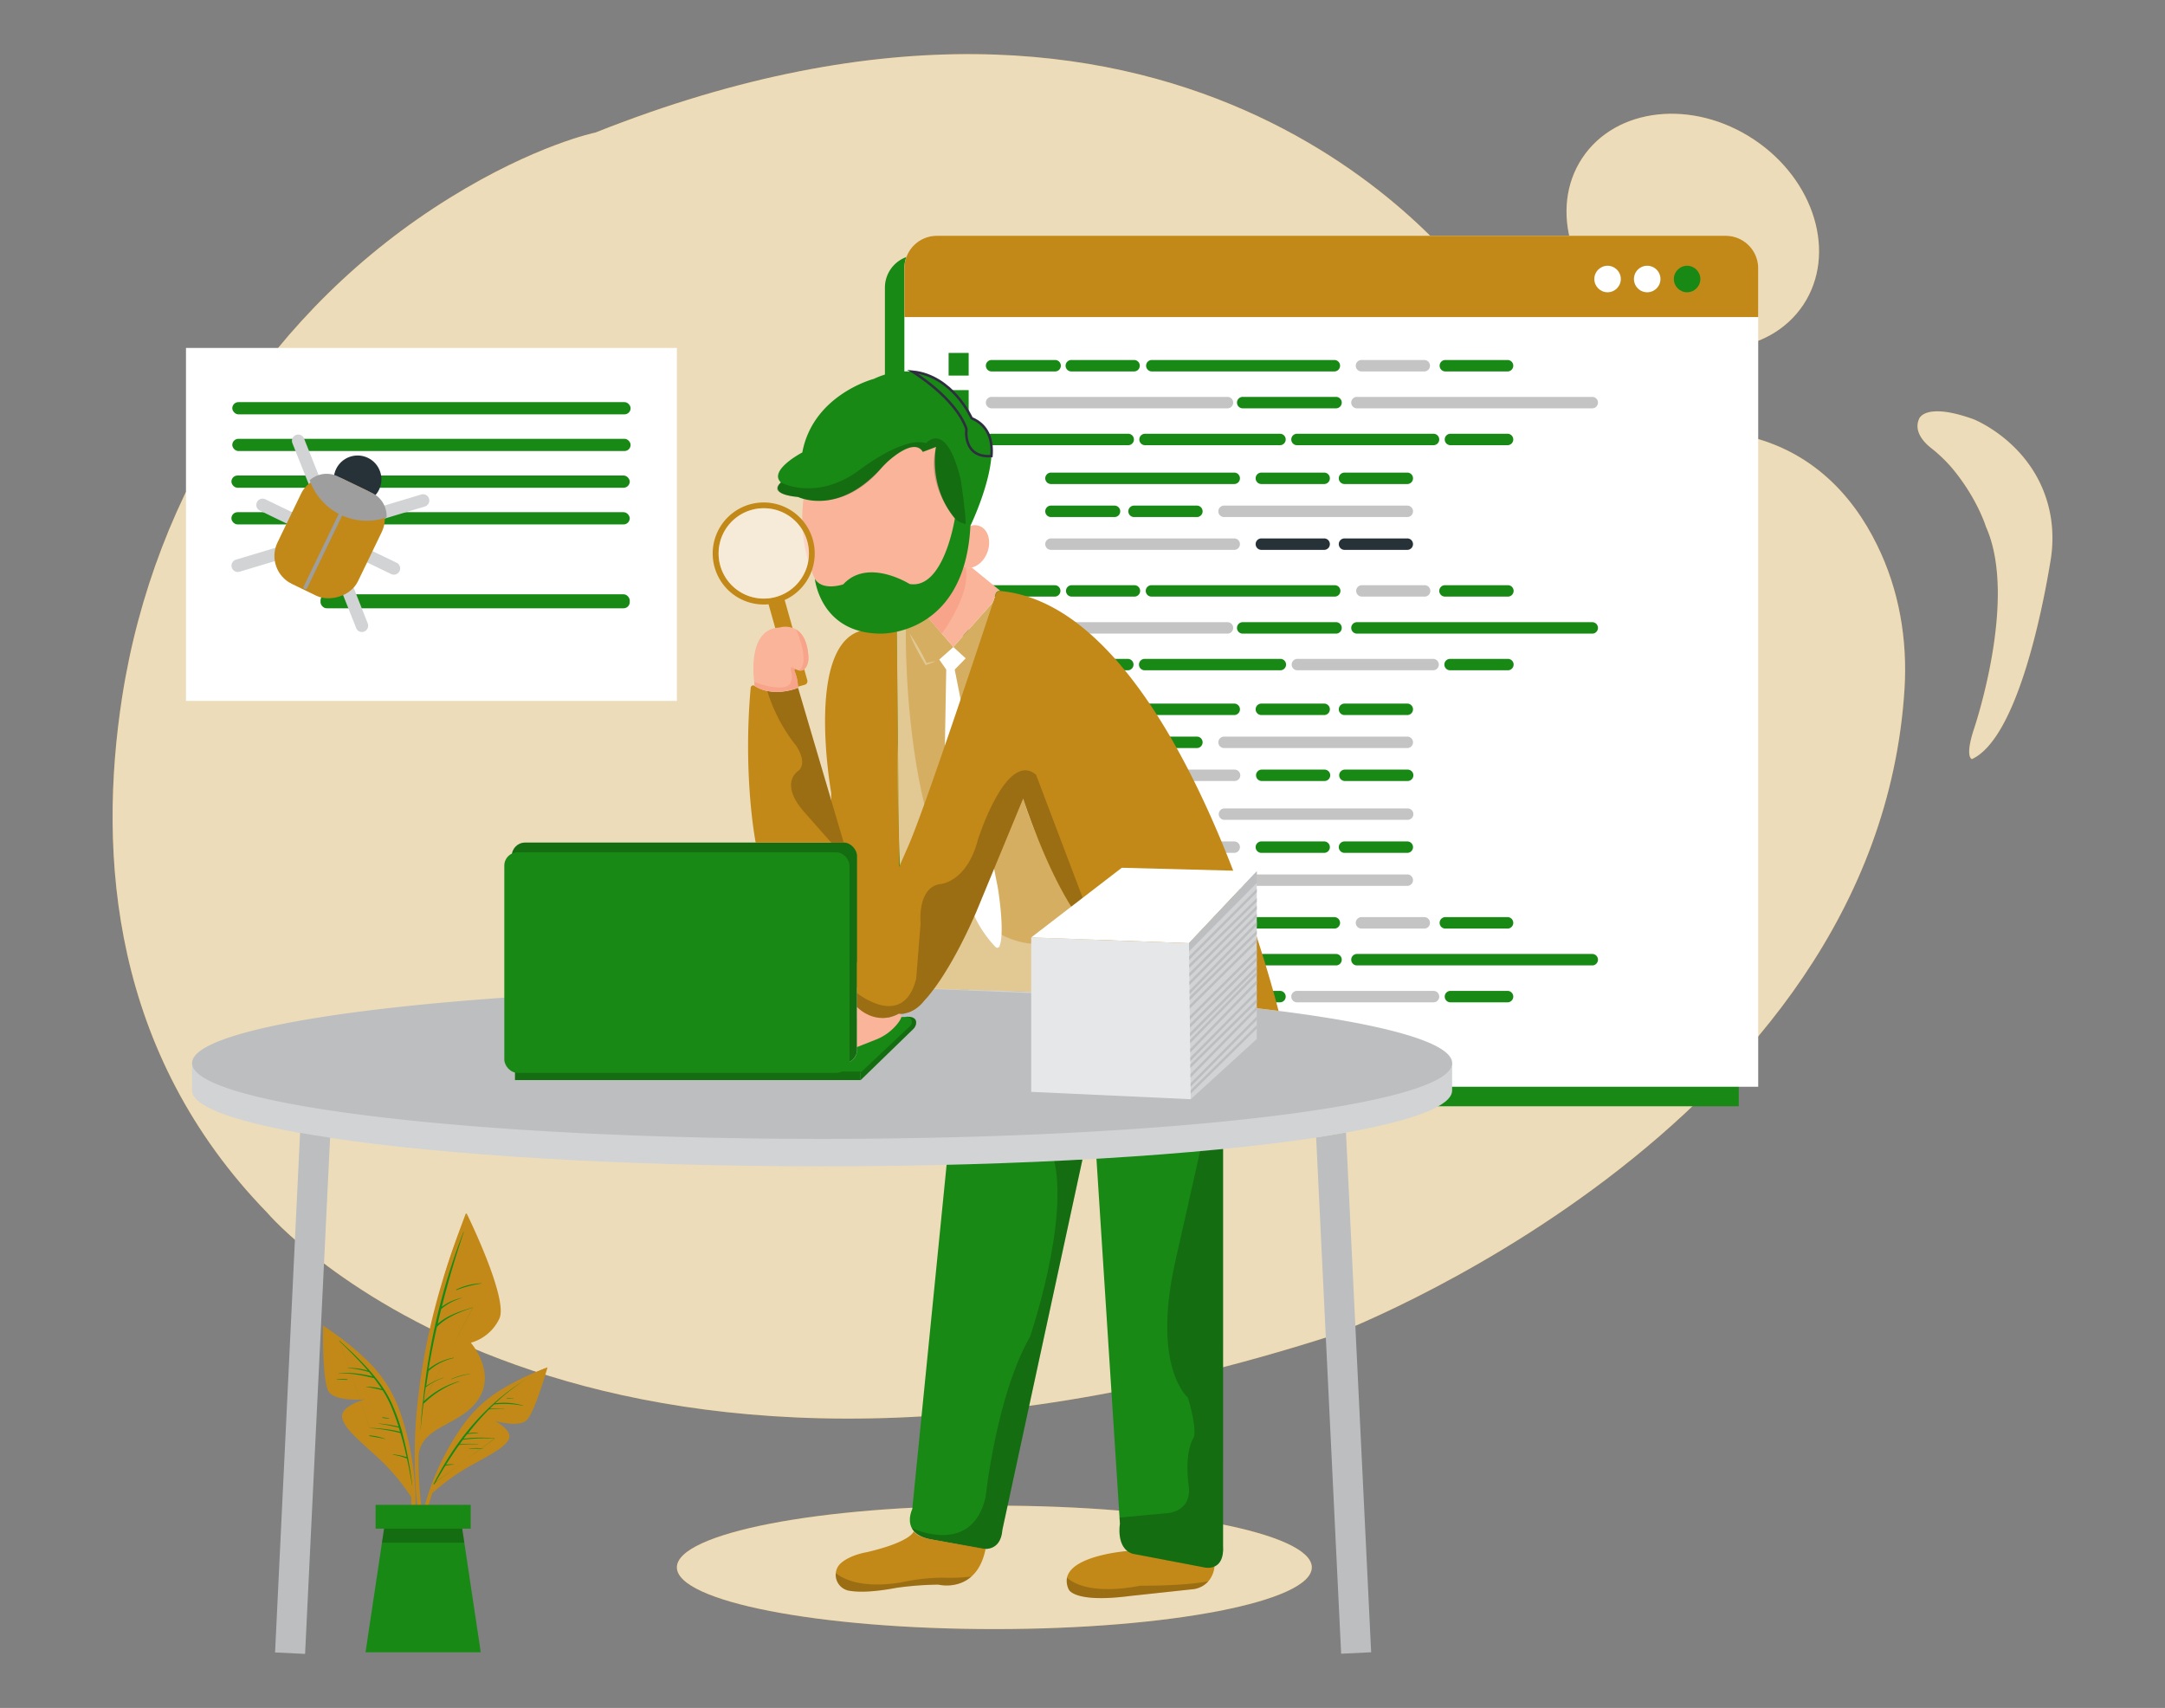  <!DOCTYPE svg PUBLIC "-//W3C//DTD SVG 1.1//EN" "http://www.w3.org/Graphics/SVG/1.1/DTD/svg11.dtd">
<svg id="fd256bf1-a72e-4c3c-9d25-391a7226779a" data-name="Layer 1" xmlns="http://www.w3.org/2000/svg" width="865.76" height="682.89" viewBox="0 0 865.76 682.89">
<rect x="0" y="0" width="865.76" height="682.89" fill="#808080" stroke="none"/>
<defs>
<style xmlns="http://www.w3.org/1999/xhtml">*, ::after, ::before { box-sizing: border-box; }
img, svg { vertical-align: middle; }
</style>
<style xmlns="http://www.w3.org/1999/xhtml">*, body, html { -webkit-font-smoothing: antialiased; }
img, svg { max-width: 100%; }
</style>
</defs>
<ellipse cx="397.63" cy="626.68" rx="126.95" ry="24.68" fill="#c28918" data-primary="true"/>
<ellipse cx="397.63" cy="626.68" rx="126.95" ry="24.68" fill="#fff" opacity="0.7"/>
<path d="M48.83,278.77c-9.82,63.28-4,142.34,58,206.08,0,0,123.4,145.84,425.17,49.36,0,0,218.39-81.5,229.59-258.63,1.25-19.88-2.17-39.85-11-57.72C741,198.23,723.28,177.48,691.31,173c0,0-59.79-4.35-98-53.71-.93-1.2-1.81-2.42-2.7-3.66C579.79,100.66,470.88-39.52,238.09,53c0,0-23.89,4.85-58.2,26.09C108.93,123,61.63,196.32,48.83,278.77Z" fill="#c28918" data-primary="true"/>
<ellipse cx="676.97" cy="92.56" rx="44.13" ry="53.05" transform="translate(225.38 605.32) rotate(-56.42)" fill="#c28918" data-primary="true"/>
<path d="M767.37,167.6s2-7.07,21.76,0c0,0,26.58,10.36,31.07,39.93a54,54,0,0,1-.24,16.79c-2.8,17.17-12.94,70.67-31.4,79.19,0,0-2.82-.56.57-11.3,0,0,18.14-52.56,5-81.66,0,0-3.45-11.45-13.72-23.63a59,59,0,0,0-8.26-7.85C769.25,176.77,765.3,172.5,767.37,167.6Z" fill="#c28918" data-primary="true"/>
<g opacity="0.7">
<path d="M48.83,278.77c-9.82,63.28-4,142.34,58,206.08,0,0,123.4,145.84,425.17,49.36,0,0,218.39-81.5,229.59-258.63,1.25-19.88-2.17-39.85-11-57.72C741,198.23,723.28,177.48,691.31,173c0,0-59.79-4.35-98-53.71-.93-1.2-1.81-2.42-2.7-3.66C579.79,100.66,470.88-39.52,238.09,53c0,0-23.89,4.85-58.2,26.09C108.93,123,61.63,196.32,48.83,278.77Z" fill="#fff"/>
<ellipse cx="676.97" cy="92.56" rx="44.13" ry="53.05" transform="translate(225.38 605.32) rotate(-56.42)" fill="#fff"/>
<path d="M767.37,167.6s2-7.07,21.76,0c0,0,26.58,10.36,31.07,39.93a54,54,0,0,1-.24,16.79c-2.8,17.17-12.94,70.67-31.4,79.19,0,0-2.82-.56.57-11.3,0,0,18.14-52.56,5-81.66,0,0-3.45-11.45-13.72-23.63a59,59,0,0,0-8.26-7.85C769.25,176.77,765.3,172.5,767.37,167.6Z" fill="#fff"/>
</g>
<path d="M366.87,102H682.31a13,13,0,0,1,13,13h0V442.32H353.87V115a13,13,0,0,1,13-13Z" fill="#198915" data-secondary="true"/>
<path d="M374.62,94.27H690.09a13,13,0,0,1,13,12.92V434.51H361.65V107.19A13,13,0,0,1,374.62,94.27Z" fill="#fff"/>
<path d="M374.62,94.27H690.09a13,13,0,0,1,13,12.92v19.59H361.65V107.19A13,13,0,0,1,374.62,94.27Z" fill="#c28918" data-primary="true"/>
<circle cx="642.85" cy="111.56" r="5.3" fill="#fff"/>
<path d="M664,111.56a5.3,5.3,0,1,0-5.3,5.3h0A5.3,5.3,0,0,0,664,111.56Z" fill="#fff"/>
<circle cx="674.65" cy="111.56" r="5.3" fill="#198915" data-secondary="true"/>
<path d="M421.78,148.51h-25.1a2.29,2.29,0,1,1,0-4.57h25.1a2.29,2.29,0,1,1,0,4.57Z" fill="#198915" data-secondary="true"/>
<path d="M491,163.26H396.68a2.29,2.29,0,1,1,0-4.57H491a2.29,2.29,0,0,1,0,4.57Z" fill="#c4c4c4"/>
<path d="M636.87,163.26H542.48a2.29,2.29,0,0,1,0-4.57h94.39a2.29,2.29,0,0,1,0,4.57Z" fill="#c4c4c4"/>
<path d="M534.41,163.26H497.1a2.29,2.29,0,1,1,0-4.57h37.31a2.29,2.29,0,0,1,0,4.57Z" fill="#198915" data-secondary="true"/>
<path d="M451,178H396.68a2.29,2.29,0,1,1,0-4.57H451a2.29,2.29,0,1,1,0,4.57Z" fill="#198915" data-secondary="true"/>
<path d="M512,178H457.74a2.29,2.29,0,0,1,0-4.57H512a2.29,2.29,0,0,1,0,4.57Z" fill="#198915" data-secondary="true"/>
<path d="M573.09,178H518.81a2.29,2.29,0,1,1,0-4.57h54.28a2.29,2.29,0,1,1,0,4.57Z" fill="#198915" data-secondary="true"/>
<path d="M603,178H579.87a2.29,2.29,0,0,1,0-4.57H603a2.29,2.29,0,0,1,0,4.57Z" fill="#198915" data-secondary="true"/>
<path d="M453.65,148.51H428.56a2.29,2.29,0,1,1,0-4.57h25.09a2.29,2.29,0,0,1,0,4.57Z" fill="#198915" data-secondary="true"/>
<path d="M603,148.51H577.83a2.29,2.29,0,0,1,0-4.57H603a2.29,2.29,0,0,1,0,4.57Z" fill="#198915" data-secondary="true"/>
<path d="M569.7,148.51H544.6a2.29,2.29,0,1,1,0-4.57h25.1a2.29,2.29,0,0,1,0,4.57Z" fill="#c4c4c4"/>
<path d="M533.74,148.51H460.45a2.29,2.29,0,0,1,0-4.57h73.29a2.29,2.29,0,0,1,0,4.57Z" fill="#198915" data-secondary="true"/>
<path d="M421.78,238.54h-25.1a2.28,2.28,0,1,1,0-4.56h25.1a2.28,2.28,0,1,1,0,4.56Z" fill="#198915" data-secondary="true"/>
<path d="M491,253.34H396.68a2.29,2.29,0,1,1,0-4.57H491a2.29,2.29,0,0,1,0,4.57Z" fill="#c4c4c4"/>
<path d="M636.87,253.34H542.48a2.29,2.29,0,0,1,0-4.57h94.39a2.29,2.29,0,0,1,0,4.57Z" fill="#198915" data-secondary="true"/>
<path d="M534.41,253.34H497.1a2.29,2.29,0,1,1,0-4.57h37.31a2.29,2.29,0,0,1,0,4.57Z" fill="#198915" data-secondary="true"/>
<path d="M451,268H396.68a2.28,2.28,0,1,1,0-4.56H451a2.28,2.28,0,1,1,0,4.56Z" fill="#198915" data-secondary="true"/>
<path d="M512,268H457.74a2.28,2.28,0,0,1,0-4.56H512a2.28,2.28,0,0,1,0,4.56Z" fill="#198915" data-secondary="true"/>
<path d="M573.09,268H518.81a2.28,2.28,0,1,1,0-4.56h54.28a2.28,2.28,0,1,1,0,4.56Z" fill="#c4c4c4"/>
<path d="M603,268H579.87a2.28,2.28,0,0,1,0-4.56H603a2.28,2.28,0,0,1,0,4.56Z" fill="#198915" data-secondary="true"/>
<path d="M453.65,238.54H428.56a2.28,2.28,0,1,1,0-4.56h25.09a2.28,2.28,0,1,1,0,4.56Z" fill="#198915" data-secondary="true"/>
<path d="M603,238.54H577.83a2.28,2.28,0,0,1,0-4.56H603a2.28,2.28,0,0,1,0,4.56Z" fill="#198915" data-secondary="true"/>
<path d="M569.7,238.54H544.6a2.28,2.28,0,1,1,0-4.56h25.1a2.28,2.28,0,0,1,0,4.56Z" fill="#c4c4c4"/>
<path d="M533.74,238.54H460.45a2.28,2.28,0,1,1,0-4.56h73.29a2.28,2.28,0,0,1,0,4.56Z" fill="#198915" data-secondary="true"/>
<path d="M421.78,371.27h-25.1a2.29,2.29,0,1,1,0-4.57h25.1a2.29,2.29,0,1,1,0,4.57Z" fill="#263238"/>
<path d="M491,386H396.68a2.29,2.29,0,1,1,0-4.57H491a2.29,2.29,0,0,1,0,4.57Z" fill="#c4c4c4"/>
<path d="M636.87,386H542.48a2.29,2.29,0,0,1,0-4.57h94.39a2.29,2.29,0,0,1,0,4.57Z" fill="#198915" data-secondary="true"/>
<path d="M534.41,386H497.1a2.29,2.29,0,1,1,0-4.57h37.31a2.29,2.29,0,0,1,0,4.57Z" fill="#198915" data-secondary="true"/>
<path d="M451,400.76H396.68a2.29,2.29,0,1,1,0-4.57H451a2.29,2.29,0,1,1,0,4.57Z" fill="#263238"/>
<path d="M512,400.76H457.74a2.29,2.29,0,0,1,0-4.57H512a2.29,2.29,0,0,1,0,4.57Z" fill="#198915" data-secondary="true"/>
<path d="M573.09,400.76H518.81a2.29,2.29,0,1,1,0-4.57h54.28a2.29,2.29,0,1,1,0,4.57Z" fill="#c4c4c4"/>
<path d="M603,400.76H579.87a2.29,2.29,0,0,1,0-4.57H603a2.29,2.29,0,0,1,0,4.57Z" fill="#198915" data-secondary="true"/>
<path d="M453.65,371.27H428.56a2.29,2.29,0,1,1,0-4.57h25.09a2.29,2.29,0,0,1,0,4.57Z" fill="#263238"/>
<path d="M603,371.27H577.83a2.29,2.29,0,0,1,0-4.57H603a2.29,2.29,0,0,1,0,4.57Z" fill="#198915" data-secondary="true"/>
<path d="M569.7,371.27H544.6a2.29,2.29,0,1,1,0-4.57h25.1a2.29,2.29,0,0,1,0,4.57Z" fill="#c4c4c4"/>
<path d="M533.74,371.27H460.45a2.29,2.29,0,0,1,0-4.57h73.29a2.29,2.29,0,0,1,0,4.57Z" fill="#198915" data-secondary="true"/>
<path d="M562.91,193.53h-25.1a2.29,2.29,0,1,1,0-4.57h25.1a2.29,2.29,0,0,1,0,4.57Z" fill="#198915" data-secondary="true"/>
<path d="M529.66,193.53h-25.1a2.29,2.29,0,1,1,0-4.57h25.1a2.29,2.29,0,0,1,0,4.57Z" fill="#198915" data-secondary="true"/>
<path d="M493.7,193.53H420.43a2.29,2.29,0,1,1,0-4.57H493.7a2.29,2.29,0,0,1,0,4.57Z" fill="#198915" data-secondary="true"/>
<path d="M562.91,219.85h-25.1a2.29,2.29,0,1,1,0-4.57h25.1a2.29,2.29,0,0,1,0,4.57Z" fill="#263238"/>
<path d="M529.66,219.85h-25.1a2.29,2.29,0,1,1,0-4.57h25.1a2.29,2.29,0,0,1,0,4.57Z" fill="#263238"/>
<path d="M493.7,219.85H420.43a2.29,2.29,0,1,1,0-4.57H493.7a2.29,2.29,0,0,1,0,4.57Z" fill="#c4c4c4"/>
<path d="M445.53,206.73h-25.1a2.29,2.29,0,1,1,0-4.57h25.1a2.29,2.29,0,1,1,0,4.57Z" fill="#198915" data-secondary="true"/>
<path d="M478.78,206.73H453.65a2.29,2.29,0,1,1,0-4.57h25.12a2.29,2.29,0,0,1,0,4.57Z" fill="#198915" data-secondary="true"/>
<path d="M562.91,206.73H489.64a2.29,2.29,0,1,1,0-4.57h73.27a2.29,2.29,0,0,1,0,4.57Z" fill="#c4c4c4"/>
<path d="M562.91,285.89h-25.1a2.29,2.29,0,1,1,0-4.57h25.1a2.29,2.29,0,0,1,0,4.57Z" fill="#198915" data-secondary="true"/>
<path d="M529.66,285.89h-25.1a2.29,2.29,0,1,1,0-4.57h25.1a2.29,2.29,0,0,1,0,4.57Z" fill="#198915" data-secondary="true"/>
<path d="M493.7,285.89H420.43a2.29,2.29,0,1,1,0-4.57H493.7a2.29,2.29,0,0,1,0,4.57Z" fill="#198915" data-secondary="true"/>
<path d="M562.91,312.27h-25.1a2.28,2.28,0,1,1,0-4.56h25.1a2.28,2.28,0,1,1,0,4.56Z" fill="#198915" data-secondary="true"/>
<path d="M529.66,312.27h-25.1a2.28,2.28,0,1,1,0-4.56h25.1a2.28,2.28,0,1,1,0,4.56Z" fill="#198915" data-secondary="true"/>
<path d="M493.7,312.27H420.43a2.28,2.28,0,1,1,0-4.56H493.7a2.28,2.28,0,0,1,0,4.56Z" fill="#c4c4c4"/>
<path d="M445.53,299.09h-25.1a2.29,2.29,0,1,1,0-4.57h25.1a2.29,2.29,0,1,1,0,4.57Z" fill="#263238"/>
<path d="M478.78,299.09H453.65a2.29,2.29,0,1,1,0-4.57h25.12a2.29,2.29,0,0,1,0,4.57Z" fill="#198915" data-secondary="true"/>
<path d="M562.91,299.09H489.64a2.29,2.29,0,1,1,0-4.57h73.27a2.29,2.29,0,0,1,0,4.57Z" fill="#c4c4c4"/>
<path d="M445.53,327.8h-25.1a2.28,2.28,0,1,1,0-4.56h25.1a2.28,2.28,0,1,1,0,4.56Z" fill="#263238"/>
<path d="M478.78,327.8H453.65a2.28,2.28,0,1,1,0-4.56h25.12a2.28,2.28,0,1,1,0,4.56Z" fill="#263238"/>
<path d="M562.91,327.8H489.64a2.28,2.28,0,1,1,0-4.56h73.27a2.28,2.28,0,1,1,0,4.56Z" fill="#c4c4c4"/>
<path d="M445.53,354.19h-25.1a2.29,2.29,0,1,1,0-4.57h25.1a2.29,2.29,0,1,1,0,4.57Z" fill="#263238"/>
<path d="M478.78,354.19H453.65a2.29,2.29,0,1,1,0-4.57h25.12a2.29,2.29,0,0,1,0,4.57Z" fill="#263238"/>
<path d="M562.91,354.19H489.64a2.29,2.29,0,1,1,0-4.57h73.27a2.29,2.29,0,0,1,0,4.57Z" fill="#c4c4c4"/>
<path d="M562.91,341h-25.1a2.29,2.29,0,1,1,0-4.57h25.1a2.29,2.29,0,0,1,0,4.57Z" fill="#198915" data-secondary="true"/>
<path d="M529.66,341h-25.1a2.29,2.29,0,1,1,0-4.57h25.1a2.29,2.29,0,0,1,0,4.57Z" fill="#198915" data-secondary="true"/>
<path d="M493.7,341H420.43a2.29,2.29,0,1,1,0-4.57H493.7a2.29,2.29,0,0,1,0,4.57Z" fill="#c4c4c4"/>
<rect x="379.34" y="141.11" width="8.02" height="9.06" fill="#198915" data-secondary="true"/>
<rect x="379.34" y="155.98" width="8.02" height="9.06" fill="#198915" data-secondary="true"/>
<rect x="379.34" y="170.86" width="8.02" height="9.06" fill="#198915" data-secondary="true"/>
<rect x="379.34" y="185.75" width="8.02" height="9.06" fill="#198915" data-secondary="true"/>
<rect x="379.34" y="200.62" width="8.02" height="9.06" fill="#198915" data-secondary="true"/>
<rect x="379.34" y="215.49" width="8.02" height="9.06" fill="#198915" data-secondary="true"/>
<rect x="379.34" y="230.37" width="8.02" height="9.06" fill="#198915" data-secondary="true"/>
<rect x="379.34" y="245.26" width="8.02" height="9.06" fill="#198915" data-secondary="true"/>
<rect x="379.34" y="260.13" width="8.02" height="9.06" fill="#198915" data-secondary="true"/>
<rect x="379.34" y="275.01" width="8.02" height="9.06" fill="#198915" data-secondary="true"/>
<rect x="379.34" y="289.88" width="8.02" height="9.06" fill="#198915" data-secondary="true"/>
<rect x="379.34" y="304.77" width="8.02" height="9.06" fill="#198915" data-secondary="true"/>
<rect x="379.34" y="319.64" width="8.02" height="9.06" fill="#198915" data-secondary="true"/>
<rect x="379.34" y="334.52" width="8.02" height="9.06" fill="#198915" data-secondary="true"/>
<rect x="379.34" y="349.39" width="8.02" height="9.06" fill="#198915" data-secondary="true"/>
<rect x="379.34" y="364.28" width="8.02" height="9.06" fill="#198915" data-secondary="true"/>
<rect x="379.34" y="379.15" width="8.02" height="9.06" fill="#198915" data-secondary="true"/>
<rect x="379.34" y="394.03" width="8.02" height="9.06" fill="#198915" data-secondary="true"/>
<path d="M485.65,626.33a10.43,10.43,0,0,1-2.45,5.93,9.73,9.73,0,0,1-5.8,3.12L452,638.11c-22.44,2.93-24.58-2.53-24.58-2.53a7.52,7.52,0,0,1-.74-4.78c1.94-9,24.14-10.66,24.14-10.66l30.85-.83Z" fill="#c28918" data-primary="true"/>
<path d="M483.2,632.26a9.73,9.73,0,0,1-5.8,3.12L452,638.11c-22.44,2.93-24.58-2.53-24.58-2.53a7.52,7.52,0,0,1-.74-4.78c2.81,2.53,10.58,6.77,29.41,3.21C456.12,634,472.6,634.22,483.2,632.26Z" opacity="0.2"/>
<path d="M489.09,618c.68,10.47-7.21,8.75-7.21,8.75L453,621.25c-6.87-2.06-5.15-12-5.15-12l-.16-2.49-9.45-146.86,42.21-2.27,8.64-.47Z" fill="#198915" data-secondary="true"/>
<path d="M489.09,618c.68,10.47-7.21,8.75-7.21,8.75L453,621.25c-6.87-2.06-5.15-12-5.15-12l-.16-2.49,17.67-1.63s11.33.34,10-11c0,0-2.06-12.7,2.06-19.57,0,0,1.38-3.09-2.4-15.79,0,0-14.42-11.67-5.15-53.9l10.63-47.25,8.64-.47Z" opacity="0.2"/>
<path d="M432.88,463.54l-17.26,79.77-14.77,68.32c-.68,9.27-8.24,7.56-8.24,7.56l-20.77-3.78c-4.12-.84-6.23-2.55-7.22-4.42-1.86-3.51.18-7.6.18-7.6l14.08-141.1,42.47,1Z" fill="#198915" data-secondary="true"/>
<path d="M394.13,619.31c-1.09,5.4-3.2,8.86-5.64,11-5.74,5.15-13.25,3.26-13.25,3.26a129,129,0,0,0-16.76,1.28c-9.54,1.8-15.37,1.76-18.89,1.16a6.47,6.47,0,0,1-5.36-7.07,6.11,6.11,0,0,1,2-3.91c3.82-3.42,10.5-4.44,10.5-4.44,18.2-4.32,18.69-8.43,18.69-8.43,1.33,2.41,6.38,3.21,6.38,3.21Z" fill="#c28918" data-primary="true"/>
<path d="M388.49,630.35c-5.74,5.15-13.25,3.26-13.25,3.26a129,129,0,0,0-16.76,1.28c-9.54,1.8-15.37,1.76-18.89,1.16a6.47,6.47,0,0,1-5.36-7.07c3.19,2.56,10.67,6.19,26.06,3.73a80.78,80.78,0,0,1,16.57-1.91A73.08,73.08,0,0,0,388.49,630.35Z" opacity="0.2"/>
<path d="M432.88,463.54l-17.26,79.77-14.77,68.32c-.68,9.27-8.24,7.56-8.24,7.56l-20.77-3.78c-4.12-.84-6.23-2.55-7.22-4.42,3.38,1.5,24.42,9.82,29.51-12.42,0,0,4.25-40.5,17.75-64.08,0,0,15.87-46.31,9.47-71.22Z" opacity="0.2"/>
<path d="M548.31,660.63l-12,.58-10-206.47q6.28-.94,11.93-2Z" fill="#bcbec0"/>
<path d="M580.69,425.07V436c0,6.23-15.62,12-42.42,16.83q-5.64,1-11.93,2c-46.15,7-117.51,11.5-197.6,11.5-79.57,0-150.53-4.43-196.7-11.36q-6.27-.94-11.92-1.94C92.77,448.1,76.8,442.25,76.8,436V425.07Z" fill="#d1d3d4"/>
<path d="M580.7,425.06c0,16.73-112.8,30.3-252,30.3S76.81,441.79,76.81,425.06s112.8-30.29,251.94-30.29q7,0,13.95.05v7.79s7.21,7.79,16.75,2.66c0,0,5.33,1.06,10.38-5.4a44.47,44.47,0,0,0,3.77-4.62c28.27.61,54.91,1.79,79.06,3.43,21.75,1.48,41.5,3.34,58.61,5.5C554.29,409.61,580.7,417,580.7,425.06Z" fill="#bcbec0"/>
<path d="M132,454.88l-10,206.4-12-.58,10-207.76Q125.76,453.95,132,454.88Z" fill="#bcbec0"/>
<path d="M344.17,431.85l21-20.38a3.76,3.76,0,0,0,1.16-2.2c.17-1.28-.32-2.86-3.85-2.74l-23.67,21.9h5.36Z" fill="#198915" data-secondary="true"/>
<path d="M344.17,431.85l21-20.38a3.76,3.76,0,0,0,1.16-2.2c.17-1.28-.32-2.86-3.85-2.74l-23.67,21.9h5.36Z" opacity="0.2"/>
<path d="M370.33,246s-6.58,5.35-11.71,5.9l.44,43.42.39,39.43s.71,31.8,2.79,60.26c0,0,63.8,1.56,90.41,3.64,0,0-32.12-41.88-43.52-79.39l-12-78.52L381.24,258.7Z" fill="#c28918" data-primary="true"/>
<path d="M370.33,246s-6.58,5.35-11.71,5.9l.44,43.42.39,39.43s.71,31.8,2.79,60.26c0,0,63.8,1.56,90.41,3.64,0,0-32.12-41.88-43.52-79.39l-12-78.52L381.24,258.7Z" fill="#fff" opacity="0.32"/>
<path d="M370.33,246l10.91,12.67,15.85-17.93,1-3.15a1.73,1.73,0,0,1,2-1.3l-11.57-9.43a6.34,6.34,0,0,1-5.08-1.5S379.88,238.82,370.33,246Z" fill="#f9b499"/>
<path d="M370.33,246l6.28,7.3s11.81-15.55,9.56-26.41a5,5,0,0,1-2.73-1.53S379.88,238.29,370.33,246Z" fill="#f7a48b"/>
<path d="M358.62,251.93l.95,94.59L362.24,395l-29.86-.27V316.92S321,253.45,347.31,251.68A27.6,27.6,0,0,0,358.62,251.93Z" fill="#c28918" data-primary="true"/>
<path d="M378.39,267.71l-2.79-4,5.64-5,4.93,4.51-4.39,4.5L399,354.81s3,17.85.67,23.58a.94.94,0,0,1-1.55.27c-2.35-2.43-8.72-9.75-10.9-19.6l-9.37-60.92Z" fill="#fff"/>
<path d="M362.24,250.93s-2.5,118.85,48.93,126.27L438.92,379l13.73,19.73L362.24,395s-4.12-73.83-3.17-98.12l-.45-45Z" fill="#fff" opacity="0.32"/>
<path d="M374.31,264.35c-1.28.55-2.57,1-3.88,1.5l-.26.09-.17-.27q-1.8-3-3.39-6a64.13,64.13,0,0,1-2.87-6.31,65.41,65.41,0,0,1,3.71,5.85q1.71,3,3.2,6.13l-.43-.18C371.57,264.82,372.93,264.56,374.31,264.35Z" fill="#fff" opacity="0.32"/>
<path d="M373.6,395.25a44.47,44.47,0,0,1-3.77,4.62c-5.05,6.46-10.38,5.4-10.38,5.4-9.54,5.13-16.75-2.66-16.75-2.66v-7.79C353.18,394.88,363.5,395,373.6,395.25Z" fill="#bcbec0"/>
<rect x="204.67" y="336.89" width="138.03" height="88.18" rx="5.3" fill="#198915" data-secondary="true"/>
<rect x="204.67" y="336.89" width="138.03" height="88.18" rx="5.3" opacity="0.2"/>
<path d="M332.38,429H344l20-18.85a2.07,2.07,0,0,0-1.49-3.57l-19.78.67v12.56s.2,4.74-5.3,5.31Z" fill="#198915" data-secondary="true"/>
<rect x="205.95" y="428.43" width="138.21" height="3.42" fill="#198915" data-secondary="true"/>
<rect x="205.95" y="428.43" width="138.21" height="3.42" opacity="0.2"/>
<path d="M359.44,405.28s2.7,0-.61,4.12a20.74,20.74,0,0,1-8.69,6.32l-7.44,2.93v-16S351.25,410.2,359.44,405.28Z" fill="#f9b499"/>
<path d="M511.27,404.18c-17.11-2.16-36.86-4-58.61-5.5q-4.4-6-8.82-12.45-3.6-5.25-6.91-10.39c-1.54-2.23-3.91-6.38-7.23-11.32-11.79-17.56-20.56-45.24-20.56-45.24l-18.81,45.49c-6.87,15.8-13,25.4-16.73,30.48a44.47,44.47,0,0,1-3.77,4.62c-5.05,6.46-10.38,5.4-10.38,5.4-9.54,5.13-16.75-2.66-16.75-2.66V384.86l20.48-46.52c7-15.86,31.28-89.55,35-100.72a1.88,1.88,0,0,1,2-1.3C471.59,243.16,511.27,404.18,511.27,404.18Z" fill="#c28918" data-primary="true"/>
<ellipse cx="353.49" cy="207.28" rx="32.68" ry="45.21" fill="#f9b499"/>
<ellipse cx="388.52" cy="218.5" rx="8.79" ry="6.7" transform="translate(43.89 501.19) rotate(-68.71)" fill="#f9b499"/>
<path d="M432.88,358.78l-3,6c-11.53-17.05-20.74-45.5-20.74-45.5l-18.81,45.49c-11.23,25.83-20.5,35.1-20.5,35.1-5.05,6.46-10.38,5.4-10.38,5.4-9.54,5.13-16.75-2.66-16.75-2.66v-5.55s18.41,14.88,23.67-5.69l1.76-22.1s-1.46-14,7.48-15.75c0,0,10.9-.22,15.49-17.94,0,0,11.38-35.88,23.2-25.82Z" opacity="0.2"/>
<polygon points="475.46 377.11 502.57 348.37 448.59 346.96 412.37 374.82 475.46 377.11" fill="#fff"/>
<polygon points="412.37 374.82 412.37 436.56 476.16 439.5 476.16 377.11 412.37 374.82" fill="#e6e7e8"/>
<polygon points="502.57 348.36 502.57 415.43 476.17 439.5 476.15 437.28 476.13 435.9 476.11 434.54 476.1 433.14 476.07 430.87 476.06 429.45 476.03 427.03 476.01 425.63 476 424.27 475.98 422.85 475.96 420.83 475.94 419.41 475.92 417.16 475.9 415.75 475.89 414.42 475.87 413.02 475.85 410.92 475.83 409.52 475.81 407.65 475.8 406.25 475.76 403.29 475.75 401.9 475.73 399.93 475.71 398.54 475.7 397.47 475.68 396.06 475.47 377.11 502.57 348.36" fill="#d1d3d4"/>
<polygon points="475.46 377.11 475.5 380.38 502.57 353.04 502.57 348.37 475.46 377.11" fill="#bcbec0"/>
<polygon points="475.57 387.04 475.56 385.65 502.57 359.12 502.57 360.52 475.57 387.04" fill="#bcbec0"/>
<polygon points="475.54 383.82 475.52 382.42 502.57 355.37 502.57 356.79 475.54 383.82" fill="#bcbec0"/>
<polygon points="475.61 390.52 475.6 389.12 502.57 362.15 502.57 363.56 475.61 390.52" fill="#bcbec0"/>
<polygon points="475.64 393.87 475.59 392.51 502.57 365.35 502.57 366.77 475.64 393.87" fill="#bcbec0"/>
<polygon points="502.57 368.57 502.57 370 475.7 397.47 475.68 396.06 502.57 368.57" fill="#bcbec0"/>
<polygon points="502.57 372.08 502.57 373.49 475.73 399.93 475.71 398.54 502.57 372.08" fill="#bcbec0"/>
<polygon points="502.57 375.36 502.57 376.77 475.76 403.29 475.75 401.9 502.57 375.36" fill="#bcbec0"/>
<polygon points="502.57 379.68 502.57 381.1 475.81 407.65 475.8 406.25 502.57 379.68" fill="#bcbec0"/>
<polygon points="502.57 382.71 502.57 384.13 475.85 410.92 475.83 409.52 502.57 382.71" fill="#bcbec0"/>
<polygon points="502.57 386.14 502.57 387.56 475.89 414.42 475.87 413.02 502.57 386.14" fill="#bcbec0"/>
<polygon points="502.57 388.56 502.57 389.98 475.92 417.16 475.9 415.75 502.57 388.56" fill="#bcbec0"/>
<polygon points="502.57 391.91 502.57 393.36 475.96 420.83 475.94 419.41 502.57 391.91" fill="#bcbec0"/>
<polygon points="502.57 396 502.57 397.41 476 424.27 475.98 422.85 502.57 396" fill="#bcbec0"/>
<polygon points="502.57 399.44 502.57 400.84 476.03 427.03 476.01 425.63 502.57 399.44" fill="#bcbec0"/>
<polygon points="502.57 402.42 502.57 403.85 476.07 430.87 476.06 429.45 502.57 402.42" fill="#bcbec0"/>
<polygon points="502.57 406.42 502.57 407.84 476.11 434.54 476.1 433.14 502.57 406.42" fill="#bcbec0"/>
<polygon points="502.57 409.89 502.57 411.28 476.15 437.28 476.13 435.9 502.57 409.89" fill="#bcbec0"/>
<path d="M337.39,336.89h-35.2s-5.19-26.34-2-61.86a1,1,0,0,1,1.6-.78,15.12,15.12,0,0,0,5,2A21.71,21.71,0,0,0,319.12,275Z" fill="#c28918" data-primary="true"/>
<path d="M337.39,336.89h-5l-10.67-12.08c-10.66-12.08-2.19-16.82-2.19-16.82,3.39-3.62-1.24-9.93-1.24-9.93a65.74,65.74,0,0,1-11.45-21.78A21.71,21.71,0,0,0,319.12,275Z" opacity="0.2"/>
<path d="M396.47,182.35c-.92,12.42-8.41,27.88-8.41,27.88-2.19,44-35.75,43.11-35.75,43.11-24.3,0-26.46-21.93-26.46-21.93,3.07,5.12,11.36,2.23,11.36,2.23,9.84-10.7,26.53-.14,26.53-.14,13.73,2.3,18.1-26.22,18.1-26.22-10.83-13.1-7.53-28.6-7.53-28.6l-5.29,2c-2.72-4.93-10.1.49-13.62,3.5a33.11,33.11,0,0,0-3,3c-17.42,19.39-33.26,11.53-33.26,11.53-12.59-1.2-6.85-5.8-6.85-5.8-5.17-4.85,8.54-12,8.54-12,4.34-23.17,28.64-29.43,28.64-29.43a30.16,30.16,0,0,1,15.43-2.89c16.15,1.61,23.64,18.61,23.64,18.61C395.14,170,397,175.88,396.47,182.35Z" fill="#198915" data-secondary="true"/>
<path d="M312.28,192.92s13.65,7.43,30.41-4.29c0,0,18.28-14.45,27.64-11.43,0,0,8-9.66,13.84,14.46,0,0,2.06,13.28,2,17.84,0,0-3-.55-4.29-2.22,0,0-11.82-13.13-7.53-28.6l-5.29,2s-4-7.21-16.64,6.53c0,0-13.3,18.17-33.26,11.52C319.12,198.71,306.24,197.78,312.28,192.92Z" opacity="0.2"/>
<path d="M396.47,182.35c-11.68.81-10-10.86-10-10.86-4.43-12.57-21.57-22.89-21.57-22.89,16.15,1.61,23.64,18.61,23.64,18.61C395.14,170,397,175.88,396.47,182.35Z" fill="none" stroke="#2f2e41" stroke-miterlimit="10"/>
<path d="M313.78,239.9a20.4,20.4,0,1,0-8.35,1.8c.64,0,1.27,0,1.9-.1l9.1,32.19a1.47,1.47,0,0,0,1.81,1l3.59-1a1.48,1.48,0,0,0,1-1.82Zm-8.35-.56a18.07,18.07,0,1,1,18.06-18.07A18.06,18.06,0,0,1,305.43,239.34Z" fill="#c28918" data-primary="true"/>
<circle cx="305.43" cy="221.27" r="18.06" fill="#fff" opacity="0.43"/>
<path d="M322.84,265.69c-.5,1.35-1.5,2.83-3.44,2.36a4.51,4.51,0,0,1-1.15-.46.41.41,0,0,0-.59.52,18.18,18.18,0,0,1,1.46,6.84s-9.93,4.06-17.3-.7c0,0-.11-.61-.23-1.63-.61-5.2-1.53-21.1,10-21.69a9,9,0,0,1,6.8.76c2.36,1.4,4.51,4.46,4.91,10.85A7.64,7.64,0,0,1,322.84,265.69Z" fill="#f9b499"/>
<path d="M322.84,265.69c-.5,1.35-1.5,2.83-3.44,2.36h0c4.94-3.16-1.05-16.35-1.05-16.35h0c2.36,1.4,4.51,4.46,4.91,10.85A7.64,7.64,0,0,1,322.84,265.69Z" fill="#f7a48b"/>
<path d="M319.12,275s-9.93,4.06-17.3-.7c0,0-.11-.61-.23-1.63,0,0,12.78,5,14.72,0a6.64,6.64,0,0,0,0-4.48s-.69-2.74,1.94-.55a.41.41,0,0,0-.59.52A18.18,18.18,0,0,1,319.12,275Z" fill="#f7a48b"/>
<rect x="201.67" y="340.78" width="138.03" height="88.18" rx="5.3" fill="#198915" data-secondary="true"/>
<rect x="74.37" y="139.12" width="196.31" height="141.12" fill="#fff"/>
<rect x="128.17" y="237.62" width="123.65" height="5.59" rx="2.45" fill="#198915" data-secondary="true"/>
<rect x="92.54" y="204.79" width="159.28" height="4.89" rx="2.45" fill="#198915" data-secondary="true"/>
<rect x="92.54" y="190.12" width="159.28" height="4.89" rx="2.45" fill="#198915" data-secondary="true"/>
<rect x="92.89" y="175.45" width="159.28" height="4.89" rx="2.45" fill="#198915" data-secondary="true"/>
<rect x="92.89" y="160.78" width="159.28" height="4.89" rx="2.45" fill="#198915" data-secondary="true"/>
<path d="M117.69,210.81l-13.78-6.66a2.51,2.51,0,1,1,2.19-4.52l13.77,6.65a2.51,2.51,0,0,1-2.18,4.53Z" fill="#d1d3d4"/>
<path d="M125.41,196.68a2.5,2.5,0,0,1-1.25-1.33l-7.28-18.28a2.51,2.51,0,0,1,4.66-1.85l7.27,18.27a2.52,2.52,0,0,1-1.42,3.26,2.57,2.57,0,0,1-2-.07Z" fill="#d1d3d4"/>
<path d="M94,228.44a2.51,2.51,0,0,1,.37-4.67l18.82-5.65a2.51,2.51,0,0,1,1.45,4.81l-18.83,5.66A2.47,2.47,0,0,1,94,228.44Z" fill="#d1d3d4"/>
<path d="M142.7,222.89l13.78,6.66a2.51,2.51,0,0,0,2.18-4.52l-13.77-6.66a2.51,2.51,0,1,0-2.19,4.52Z" fill="#d1d3d4"/>
<path d="M149,208.07a2.46,2.46,0,0,0,1.88.16l18.83-5.66a2.51,2.51,0,1,0-1.28-4.85l-.16.05-18.84,5.66a2.52,2.52,0,0,0-1.68,3.12A2.59,2.59,0,0,0,149,208.07Z" fill="#d1d3d4"/>
<path d="M143.62,252.44a2.52,2.52,0,0,0,3.43-3.2L139.84,231a2.51,2.51,0,0,0-4.66,1.85l7.26,18.27A2.58,2.58,0,0,0,143.62,252.44Z" fill="#d1d3d4"/>
<circle cx="143" cy="191.67" r="9.53" transform="translate(-91.8 237.02) rotate(-64.21)" fill="#263238"/>
<rect x="108.45" y="196.97" width="46.71" height="35.72" rx="12.42" transform="translate(-118.97 240.03) rotate(-64.21)" fill="#c28918" data-primary="true"/>
<path d="M136.17,205.8a24.09,24.09,0,0,0,18.42,1.08,10.27,10.27,0,0,0-5.78-9.78l-13.71-6.62A10.24,10.24,0,0,0,123.85,192,24.07,24.07,0,0,0,136.17,205.8Z" fill="#9e9e9e"/>
<path d="M121.8,235.49a.78.78,0,0,1-.35-1l14-29a.76.76,0,0,1,1-.36.77.77,0,0,1,.36,1l-14,29A.77.77,0,0,1,121.8,235.49Z" fill="#9e9e9e"/>
<g id="a7862a00-469b-44fd-ae61-c4ba963a0724" data-name="freepik--Plant--inject-201">
<path d="M166.05,590.74a193.26,193.26,0,0,1,.49-25.35,263.38,263.38,0,0,1,9.93-51.64c2.76-9.56,6.17-18.95,9.72-28.34.11-.29.68-.2.57.09-11,33.08-20,67.23-19.37,101.62.17,9.63,1.58,19.08,2.7,28.65,0,.26-.5.35-.57.09A115.85,115.85,0,0,1,166.05,590.74Z" fill="#c28918" data-primary="true"/>
<path d="M186.77,485.5s16.65,33.79,12.92,41.73a18,18,0,0,1-11.41,9.64s10.19,11.62,3.06,22.52-22.93,10.4-24,22.77C167.32,582.16,166.45,530.45,186.77,485.5Z" fill="#c28918" data-primary="true"/>
<path d="M169.13,560.81a.21.21,0,0,1,0-.19,255.24,255.24,0,0,1,16.19-68c0-.07.16,0,.13,0q-5,14.87-8.77,29.86a20.12,20.12,0,0,1,7.95-3.54s.08,0,0,.07a21.94,21.94,0,0,0-8.2,4.38c-.49,2-1,3.92-1.35,5.88,3.72-3.32,8.87-5,14-6.54m0,.09c-5.4,1.76-10.8,4-14.36,7.71q-1.92,8.4-3.34,16.87a21.72,21.72,0,0,1,10-4.54c.12,0,.19.12.06.14a22,22,0,0,0-10.06,5.16h0c-.33,2-.65,4-.94,6a27.14,27.14,0,0,1,6.89-3.33c.07,0,.11.07,0,.09a24.87,24.87,0,0,0-7,3.68h-.09c-.27,1.89-.56,3.79-.8,5.68a34.58,34.58,0,0,1,14.11-8c.11,0,.17.09.07.12a37.22,37.22,0,0,0-13.91,8.56.32.32,0,0,1-.35.09c-.36,2.91-.68,5.83-1,8.74-.4,4.37-.09,0-.08,0,.19-2.94.45-5.93.76-8.91Z" fill="#198915" data-secondary="true"/>
<path d="M182.5,515.59a24.51,24.51,0,0,1,10-2.49c.08,0,.08.09,0,.1a46.37,46.37,0,0,0-9.87,2.59.15.15,0,0,1-.18,0S182.43,515.62,182.5,515.59Z" fill="#198915" data-secondary="true"/>
<path d="M180.47,551.36a24.8,24.8,0,0,1,7.5-2.05.07.07,0,0,1,.07.06s0,0-.07,0a34,34,0,0,0-7.42,2.08A.08.08,0,0,1,180.47,551.36Z" fill="#198915" data-secondary="true"/>
<path d="M130.12,530.75a104.77,104.77,0,0,1,18,14.53,52,52,0,0,1,11.79,19.07,111.09,111.09,0,0,1,6,44.25,87.37,87.37,0,0,1-5.2,24.4.35.35,0,0,1-.4.13.25.25,0,0,1-.17-.24A111.4,111.4,0,0,0,163.84,590c-1.62-14.11-4.71-29.53-14.73-41.46-5.47-6.47-12.54-11.81-19.52-17.27C129.23,530.91,129.77,530.5,130.12,530.75Z" fill="#c28918" data-primary="true"/>
<path d="M164.41,598.49a84.12,84.12,0,0,0-12.68-15.11c-7.69-7.14-14.24-12.26-14.92-16.71s9-7.15,9-7.15-11.65,1-14.35-3.08S129.2,530,129.2,530s19.8,13.15,27.9,30.47S164.41,598.49,164.41,598.49Z" fill="#c28918" data-primary="true"/>
<path d="M135.84,536.12c8.09,7.43,16.33,15.31,20.68,24.69a79,79,0,0,1,3.73,9.9h0c.21.66.42,1.34.61,2a.2.2,0,0,1,0,.11,154.68,154.68,0,0,1,4,21s-.08,0-.08,0c-.58-3.54-1.26-7.12-2.05-10.69h-.13a22,22,0,0,0-5.39-1.44c-.12,0-.09-.18,0-.17a24.19,24.19,0,0,1,5.39,1.08c-.71-3.24-1.52-6.47-2.48-9.63a72.74,72.74,0,0,0-12.27-2m0-.05A58.65,58.65,0,0,1,160,572.45c-.18-.54-.35-1.08-.51-1.63a77.84,77.84,0,0,0-8.1-1.6v-.07a49.72,49.72,0,0,1,8,1.25c-.89-2.75-1.87-5.48-3-8.15a43.51,43.51,0,0,0-3.37-6.35,60.45,60.45,0,0,0-6.61-1.35v-.09a22.23,22.23,0,0,1,6.21.86,48.54,48.54,0,0,0-3.11-4.31h0c-4.61-1.08-9.29-2.16-14.15-1.72a.06.06,0,0,1,0-.08l0,0c4.66-.69,9.12.13,13.6,1.08-.44-.56-.9-1.08-1.35-1.66A38.41,38.41,0,0,0,139,547s-.06-.07,0-.07a27.49,27.49,0,0,1,8.1,1.08c-3.52-4.08-7.46-8-11.37-11.78-.19-.17-.06-.27.13-.09Z" fill="#198915" data-secondary="true"/>
<path d="M134.68,551.36a24.2,24.2,0,0,1,4.17.13c.16,0,.13.24,0,.24-1.35-.05-2.7-.22-4.13-.24a.08.08,0,0,1-.1,0S134.64,551.37,134.68,551.36Z" fill="#198915" data-secondary="true"/>
<path d="M147.74,573.91a22.82,22.82,0,0,1,6.34,1.41v.08c-2.09-.53-4.23-.82-6.34-1.23a.13.13,0,1,1,0-.26Z" fill="#198915" data-secondary="true"/>
<path d="M152.93,566.69a17.37,17.37,0,0,1,2.7.37c.09,0,0,.13,0,.13a17.4,17.4,0,0,1-2.7-.27.12.12,0,0,1-.1-.15A.14.14,0,0,1,152.93,566.69Z" fill="#198915" data-secondary="true"/>
<path d="M217.93,547.15a101.76,101.76,0,0,0-18.34,9,51.29,51.29,0,0,0-14.44,13.68,102,102,0,0,0-16.06,35.23,72.23,72.23,0,0,0-1.88,20.79c0,.11.11.19.25.19a.22.22,0,0,0,.24-.19,95.91,95.91,0,0,1,7.84-35.72c4.84-11.26,11.23-23.39,22.45-31.56,6.1-4.44,13.22-7.63,20.24-11C218.65,547.43,218.31,547,217.93,547.15Z" fill="#c28918" data-primary="true"/>
<path d="M172.89,597a83.07,83.07,0,0,1,14.18-10.33c8.09-4.59,14.73-7.73,16.4-11.26s-5.57-7.28-5.57-7.28,9.27,2.67,12.56-.18,8.5-21.27,8.5-21.27-19.5,7.55-30.54,20.39S172.89,597,172.89,597Z" fill="#c28918" data-primary="true"/>
<path d="M173.45,593.24c8.09-16.13,19.68-31.12,37-41.85h0A85.8,85.8,0,0,0,198,561.1a26.7,26.7,0,0,1,11.15.87c.08,0,0,.11,0,.1a37.49,37.49,0,0,0-11.44-.53h-.12c-.59.55-1.17,1.08-1.75,1.7a43.33,43.33,0,0,1,5.92.09v.07a37.88,37.88,0,0,0-6.21.14,106.8,106.8,0,0,0-8.37,9.54,12.18,12.18,0,0,1,4-.13.07.07,0,1,1,0,.13,28.66,28.66,0,0,0-4.35.33c-.49.62-1,1.23-1.43,1.85a50.35,50.35,0,0,1,12.45-.13m0,.09a61.66,61.66,0,0,0-12.74.45c-.44.59-.85,1.21-1.28,1.8a34.09,34.09,0,0,1,7.42,0s.06.06,0,.09l0,0a34.94,34.94,0,0,0-7.65.2c-1.86,2.6-3.6,5.24-5.27,7.91a8.61,8.61,0,0,1,3.24-.13v.07a17.44,17.44,0,0,0-3.47.44c-1.5,2.41-2.93,4.84-4.29,7.27-.13.22-.61.11-.44-.11Z" fill="#198915" data-secondary="true"/>
<path d="M187.49,579.21a19.59,19.59,0,0,1,6,0m0,.08a58.45,58.45,0,0,0-5.92,0,.09.09,0,0,1-.07-.11l0,0Z" fill="#198915" data-secondary="true"/>
<path d="M202.62,559.07a13.54,13.54,0,0,1,2.7-.12c.05,0,.07.06.05.1a.1.1,0,0,1-.05,0c-.9,0-1.78.11-2.7.16a.08.08,0,0,1-.07-.12A.11.11,0,0,1,202.62,559.07Z" fill="#198915" data-secondary="true"/>
<polygon points="146.17 660.64 192.25 660.64 185.68 616.82 183.99 605.58 154.43 605.58 152.74 616.82 146.17 660.64" fill="#198915" data-secondary="true"/>
<polygon points="152.74 616.82 185.68 616.82 183.99 605.58 154.43 605.58 152.74 616.82" opacity="0.2"/>
<rect x="150.19" y="601.68" width="38.04" height="9.52" fill="#198915" data-secondary="true"/>
</g>
</svg>